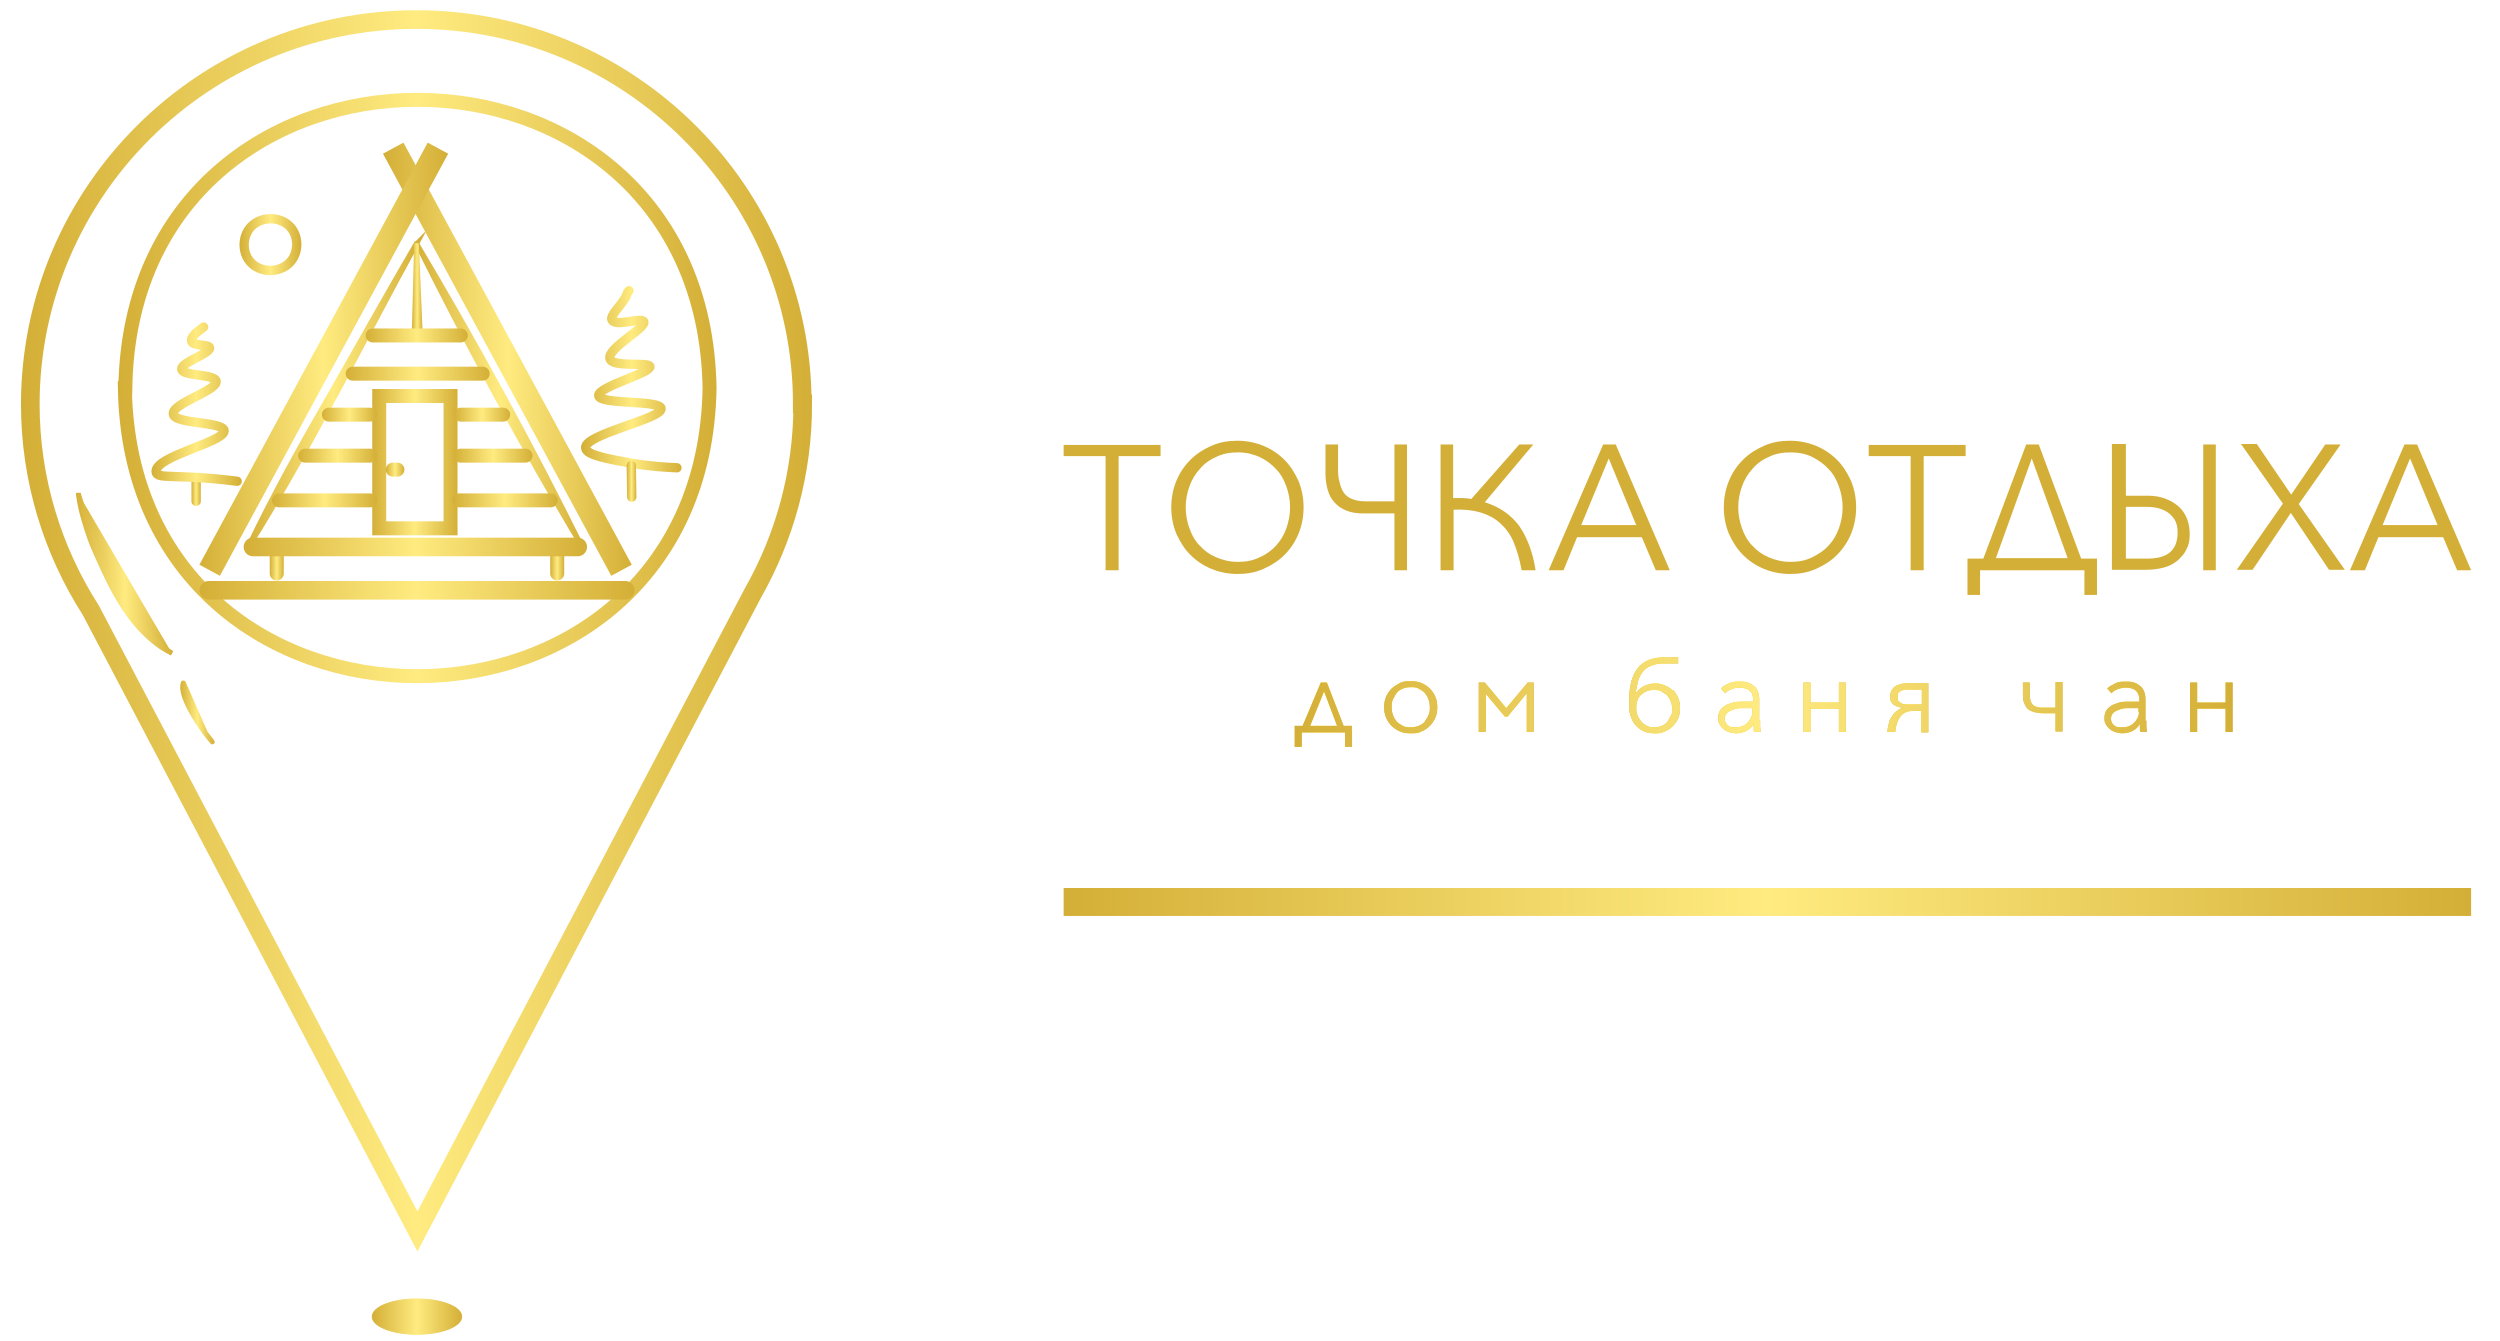 <?xml version="1.0" encoding="UTF-8"?>
<svg id="Layer_1" xmlns="http://www.w3.org/2000/svg" xmlns:xlink="http://www.w3.org/1999/xlink" version="1.1" viewBox="0 0 536.6 287.8">
  <!-- Generator: Adobe Illustrator 29.1.0, SVG Export Plug-In . SVG Version: 2.1.0 Build 142)  -->
  <defs>
    <style>
      .st0 {
        fill: url(#linear-gradient59);
        stroke: url(#linear-gradient60);
        stroke-width: 6px;
      }

      .st0, .st1, .st2, .st3, .st4, .st5, .st6, .st7, .st8, .st9, .st10, .st11, .st12, .st13, .st14, .st15, .st16, .st17, .st18, .st19, .st20, .st21, .st22, .st23, .st24, .st25, .st26, .st27, .st28, .st29, .st30, .st31, .st32, .st33, .st34 {
        stroke-miterlimit: 10;
      }

      .st1 {
        fill: url(#linear-gradient11);
        stroke: url(#linear-gradient12);
      }

      .st2 {
        fill: url(#linear-gradient33);
        stroke: url(#linear-gradient34);
      }

      .st3 {
        fill: url(#linear-gradient35);
        stroke: url(#linear-gradient36);
      }

      .st4 {
        fill: url(#linear-gradient37);
        stroke: url(#linear-gradient38);
      }

      .st5 {
        fill: url(#linear-gradient5);
        stroke: url(#linear-gradient6);
      }

      .st6 {
        fill: url(#linear-gradient7);
        stroke: url(#linear-gradient8);
      }

      .st35 {
        fill: #d4af37;
      }

      .st36 {
        fill: url(#linear-gradient39);
      }

      .st37 {
        fill: url(#linear-gradient40);
      }

      .st38 {
        fill: url(#linear-gradient41);
      }

      .st39 {
        fill: url(#linear-gradient42);
      }

      .st40 {
        fill: url(#linear-gradient46);
      }

      .st41 {
        fill: url(#linear-gradient48);
      }

      .st42 {
        fill: url(#linear-gradient43);
      }

      .st43 {
        fill: url(#linear-gradient44);
      }

      .st44 {
        fill: url(#linear-gradient47);
      }

      .st45 {
        fill: url(#linear-gradient45);
      }

      .st46 {
        fill: url(#linear-gradient49);
      }

      .st47 {
        fill: url(#linear-gradient50);
      }

      .st48 {
        fill: url(#linear-gradient51);
      }

      .st49 {
        fill: url(#linear-gradient52);
      }

      .st50 {
        fill: url(#linear-gradient53);
      }

      .st51 {
        fill: url(#linear-gradient56);
      }

      .st52 {
        fill: url(#linear-gradient54);
      }

      .st53 {
        fill: url(#linear-gradient57);
      }

      .st54 {
        fill: url(#linear-gradient55);
      }

      .st55 {
        fill: url(#linear-gradient58);
      }

      .st7, .st8 {
        stroke: #231f20;
      }

      .st7, .st8, .st9, .st10, .st11, .st12, .st13, .st14, .st15, .st16, .st17, .st18, .st19, .st20, .st21, .st22, .st23, .st24, .st25, .st26, .st27, .st28, .st29, .st30, .st31, .st32, .st33, .st34 {
        stroke-linecap: round;
      }

      .st7, .st8, .st9, .st10, .st11, .st12, .st13, .st14, .st15, .st16, .st17, .st19, .st20, .st21, .st22, .st23, .st24, .st25, .st26, .st27, .st28, .st29, .st30, .st31, .st32, .st33, .st34 {
        fill: none;
      }

      .st7, .st14, .st16, .st17, .st19, .st20, .st21, .st22, .st23, .st24, .st25, .st26, .st27, .st28, .st29, .st30 {
        stroke-width: 3px;
      }

      .st8, .st15, .st31, .st32 {
        stroke-width: 4px;
      }

      .st9 {
        stroke: url(#linear-gradient17);
      }

      .st9, .st10, .st11, .st12, .st13 {
        stroke-width: 2px;
      }

      .st10 {
        stroke: url(#linear-gradient16);
      }

      .st11 {
        stroke: url(#linear-gradient22);
      }

      .st12 {
        stroke: url(#linear-gradient23);
      }

      .st13 {
        stroke: url(#linear-gradient21);
      }

      .st14 {
        stroke: url(#linear-gradient);
      }

      .st56 {
        isolation: isolate;
      }

      .st15 {
        stroke: url(#linear-gradient2);
      }

      .st16 {
        stroke: url(#linear-gradient1);
      }

      .st17 {
        stroke: url(#linear-gradient9);
      }

      .st18 {
        fill: url(#linear-gradient3);
        stroke: url(#linear-gradient4);
        stroke-width: .2px;
      }

      .st19 {
        stroke: url(#linear-gradient18);
      }

      .st20 {
        stroke: url(#linear-gradient10);
      }

      .st21 {
        stroke: url(#linear-gradient19);
      }

      .st22 {
        stroke: url(#linear-gradient26);
      }

      .st23 {
        stroke: url(#linear-gradient28);
      }

      .st24 {
        stroke: url(#linear-gradient25);
      }

      .st25 {
        stroke: url(#linear-gradient27);
      }

      .st26 {
        stroke: url(#linear-gradient20);
      }

      .st27 {
        stroke: url(#linear-gradient24);
      }

      .st28 {
        stroke: url(#linear-gradient29);
      }

      .st29 {
        stroke: url(#linear-gradient30);
      }

      .st30 {
        stroke: url(#linear-gradient32);
      }

      .st31 {
        stroke: url(#linear-gradient13);
      }

      .st32 {
        stroke: url(#linear-gradient31);
      }

      .st33 {
        stroke: url(#linear-gradient14);
      }

      .st33, .st34 {
        stroke-width: 5px;
      }

      .st34 {
        stroke: url(#linear-gradient15);
      }
    </style>
    <linearGradient id="linear-gradient" x1="43.9" y1="601.2" x2="43.9" y2="601.2" gradientTransform="translate(0 624.3) scale(1 -1)" gradientUnits="userSpaceOnUse">
      <stop offset="0" stop-color="#d4af37"/>
      <stop offset="1" stop-color="#d4af37"/>
    </linearGradient>
    <linearGradient id="linear-gradient1" x1="75.7" y1="430.7" x2="75.7" y2="430.7" gradientTransform="translate(0 624.3) scale(1 -1)" gradientUnits="userSpaceOnUse">
      <stop offset="0" stop-color="#d4af37"/>
      <stop offset=".5" stop-color="gold"/>
      <stop offset="1" stop-color="#d4af37"/>
    </linearGradient>
    <linearGradient id="linear-gradient2" x1="4.6" y1="488.8" x2="174.3" y2="488.8" gradientTransform="translate(0 624.3) scale(1 -1)" gradientUnits="userSpaceOnUse">
      <stop offset="0" stop-color="#d4af37"/>
      <stop offset=".5" stop-color="#ffeb80"/>
      <stop offset="1" stop-color="#d4af37"/>
    </linearGradient>
    <linearGradient id="linear-gradient3" x1="79.9" y1="568.6" x2="99.1" y2="568.6" gradientTransform="translate(0 -286)" gradientUnits="userSpaceOnUse">
      <stop offset="0" stop-color="#d4af37"/>
      <stop offset=".5" stop-color="#ffeb80"/>
      <stop offset="1" stop-color="#d4af37"/>
    </linearGradient>
    <linearGradient id="linear-gradient4" x1="79.8" y1="341.7" x2="99.2" y2="341.7" gradientTransform="translate(0 624.3) scale(1 -1)" gradientUnits="userSpaceOnUse">
      <stop offset="0" stop-color="#d4af37"/>
      <stop offset=".5" stop-color="#ffeb80"/>
      <stop offset="1" stop-color="#d4af37"/>
    </linearGradient>
    <linearGradient id="linear-gradient5" x1="89.4" y1="539.5" x2="125.1" y2="539.5" gradientTransform="translate(0 624.3) scale(1 -1)" gradientUnits="userSpaceOnUse">
      <stop offset="0" stop-color="#d4af37"/>
      <stop offset=".5" stop-color="#ffeb80"/>
      <stop offset="1" stop-color="#d4af37"/>
    </linearGradient>
    <linearGradient id="linear-gradient6" x1="89" y1="539.5" x2="125.5" y2="539.5" gradientTransform="translate(0 624.3) scale(1 -1)" gradientUnits="userSpaceOnUse">
      <stop offset="0" stop-color="#d4af37"/>
      <stop offset=".5" stop-color="#ffeb80"/>
      <stop offset="1" stop-color="#d4af37"/>
    </linearGradient>
    <linearGradient id="linear-gradient7" x1="53.2" y1="539.5" x2="89.5" y2="539.5" gradientTransform="translate(0 624.3) scale(1 -1)" gradientUnits="userSpaceOnUse">
      <stop offset="0" stop-color="#d4af37"/>
      <stop offset=".5" stop-color="#ffeb80"/>
      <stop offset="1" stop-color="#d4af37"/>
    </linearGradient>
    <linearGradient id="linear-gradient8" x1="52.7" y1="539.5" x2="90.2" y2="539.5" gradientTransform="translate(0 624.3) scale(1 -1)" gradientUnits="userSpaceOnUse">
      <stop offset="0" stop-color="#d4af37"/>
      <stop offset=".5" stop-color="#ffeb80"/>
      <stop offset="1" stop-color="#d4af37"/>
    </linearGradient>
    <linearGradient id="linear-gradient9" x1="79.9" y1="525.1" x2="98.2" y2="525.1" gradientTransform="translate(0 624.3) scale(1 -1)" gradientUnits="userSpaceOnUse">
      <stop offset="0" stop-color="#d4af37"/>
      <stop offset=".5" stop-color="#ffeb80"/>
      <stop offset="1" stop-color="#d4af37"/>
    </linearGradient>
    <linearGradient id="linear-gradient10" x1="25.3" y1="541" x2="153.8" y2="541" gradientTransform="translate(0 624.3) scale(1 -1)" gradientUnits="userSpaceOnUse">
      <stop offset="0" stop-color="#d4af37"/>
      <stop offset=".5" stop-color="#ffeb80"/>
      <stop offset="1" stop-color="#d4af37"/>
    </linearGradient>
    <linearGradient id="linear-gradient11" x1="88.9" y1="562.3" x2="90.2" y2="562.3" gradientTransform="translate(0 624.3) scale(1 -1)" gradientUnits="userSpaceOnUse">
      <stop offset="0" stop-color="#d4af37"/>
      <stop offset=".5" stop-color="#ffeb80"/>
      <stop offset="1" stop-color="#d4af37"/>
    </linearGradient>
    <linearGradient id="linear-gradient12" x1="88.4" y1="562" x2="90.7" y2="562" gradientTransform="translate(0 624.3) scale(1 -1)" gradientUnits="userSpaceOnUse">
      <stop offset="0" stop-color="#d4af37"/>
      <stop offset=".5" stop-color="#ffeb80"/>
      <stop offset="1" stop-color="#d4af37"/>
    </linearGradient>
    <linearGradient id="linear-gradient13" x1="42.8" y1="497.6" x2="136.2" y2="497.6" gradientTransform="translate(0 624.3) scale(1 -1)" gradientUnits="userSpaceOnUse">
      <stop offset="0" stop-color="#d4af37"/>
      <stop offset=".5" stop-color="#ffeb80"/>
      <stop offset="1" stop-color="#d4af37"/>
    </linearGradient>
    <linearGradient id="linear-gradient14" x1="82.3" y1="547.2" x2="135.7" y2="547.2" gradientTransform="translate(0 624.3) scale(1 -1)" gradientUnits="userSpaceOnUse">
      <stop offset="0" stop-color="#d4af37"/>
      <stop offset=".5" stop-color="#ffeb80"/>
      <stop offset="1" stop-color="#d4af37"/>
    </linearGradient>
    <linearGradient id="linear-gradient15" x1="42.6" y1="547.2" x2="96.2" y2="547.2" gradientTransform="translate(0 624.3) scale(1 -1)" gradientUnits="userSpaceOnUse">
      <stop offset="0" stop-color="#d4af37"/>
      <stop offset=".5" stop-color="#ffeb80"/>
      <stop offset="1" stop-color="#d4af37"/>
    </linearGradient>
    <linearGradient id="linear-gradient16" x1="124.8" y1="542.8" x2="146.4" y2="542.8" gradientTransform="translate(0 624.3) scale(1 -1)" gradientUnits="userSpaceOnUse">
      <stop offset="0" stop-color="#d4af37"/>
      <stop offset=".5" stop-color="#ffeb80"/>
      <stop offset="1" stop-color="#d4af37"/>
    </linearGradient>
    <linearGradient id="linear-gradient17" x1="51.4" y1="571.8" x2="64.7" y2="571.8" gradientTransform="translate(0 624.3) scale(1 -1)" gradientUnits="userSpaceOnUse">
      <stop offset="0" stop-color="#d4af37"/>
      <stop offset=".5" stop-color="#ffeb80"/>
      <stop offset="1" stop-color="#d4af37"/>
    </linearGradient>
    <linearGradient id="linear-gradient18" x1="118.1" y1="503.5" x2="121.1" y2="503.5" gradientTransform="translate(0 624.3) scale(1 -1)" gradientUnits="userSpaceOnUse">
      <stop offset="0" stop-color="#d4af37"/>
      <stop offset=".5" stop-color="#ffeb80"/>
      <stop offset="1" stop-color="#d4af37"/>
    </linearGradient>
    <linearGradient id="linear-gradient19" x1="82.8" y1="523.5" x2="86.8" y2="523.5" gradientTransform="translate(0 624.3) scale(1 -1)" gradientUnits="userSpaceOnUse">
      <stop offset="0" stop-color="#d4af37"/>
      <stop offset=".5" stop-color="#ffeb80"/>
      <stop offset="1" stop-color="#d4af37"/>
    </linearGradient>
    <linearGradient id="linear-gradient20" x1="57.9" y1="503.5" x2="60.9" y2="503.5" gradientTransform="translate(0 624.3) scale(1 -1)" gradientUnits="userSpaceOnUse">
      <stop offset="0" stop-color="#d4af37"/>
      <stop offset=".5" stop-color="#ffeb80"/>
      <stop offset="1" stop-color="#d4af37"/>
    </linearGradient>
    <linearGradient id="linear-gradient21" x1="41.1" y1="518.9" x2="43.1" y2="518.9" gradientTransform="translate(0 624.3) scale(1 -1)" gradientUnits="userSpaceOnUse">
      <stop offset="0" stop-color="#d4af37"/>
      <stop offset=".5" stop-color="#ffeb80"/>
      <stop offset="1" stop-color="#d4af37"/>
    </linearGradient>
    <linearGradient id="linear-gradient22" x1="134.5" y1="521" x2="136.6" y2="521" gradientTransform="translate(0 624.3) scale(1 -1)" gradientUnits="userSpaceOnUse">
      <stop offset="0" stop-color="#d4af37"/>
      <stop offset=".5" stop-color="#ffeb80"/>
      <stop offset="1" stop-color="#d4af37"/>
    </linearGradient>
    <linearGradient id="linear-gradient23" x1="32.4" y1="537.6" x2="51.8" y2="537.6" gradientTransform="translate(0 624.3) scale(1 -1)" gradientUnits="userSpaceOnUse">
      <stop offset="0" stop-color="#d4af37"/>
      <stop offset=".5" stop-color="#ffeb80"/>
      <stop offset="1" stop-color="#d4af37"/>
    </linearGradient>
    <linearGradient id="linear-gradient24" x1="97.4" y1="535.3" x2="109.5" y2="535.3" gradientTransform="translate(0 624.3) scale(1 -1)" gradientUnits="userSpaceOnUse">
      <stop offset="0" stop-color="#d4af37"/>
      <stop offset=".5" stop-color="#ffeb80"/>
      <stop offset="1" stop-color="#d4af37"/>
    </linearGradient>
    <linearGradient id="linear-gradient25" x1="69.1" y1="535.3" x2="80.9" y2="535.3" gradientTransform="translate(0 624.3) scale(1 -1)" gradientUnits="userSpaceOnUse">
      <stop offset="0" stop-color="#d4af37"/>
      <stop offset=".5" stop-color="#ffeb80"/>
      <stop offset="1" stop-color="#d4af37"/>
    </linearGradient>
    <linearGradient id="linear-gradient26" x1="97.1" y1="516.9" x2="119.7" y2="516.9" gradientTransform="translate(0 624.3) scale(1 -1)" gradientUnits="userSpaceOnUse">
      <stop offset="0" stop-color="#d4af37"/>
      <stop offset=".5" stop-color="#ffeb80"/>
      <stop offset="1" stop-color="#d4af37"/>
    </linearGradient>
    <linearGradient id="linear-gradient27" x1="58.4" y1="516.9" x2="80.9" y2="516.9" gradientTransform="translate(0 624.3) scale(1 -1)" gradientUnits="userSpaceOnUse">
      <stop offset="0" stop-color="#d4af37"/>
      <stop offset=".5" stop-color="#ffeb80"/>
      <stop offset="1" stop-color="#d4af37"/>
    </linearGradient>
    <linearGradient id="linear-gradient28" x1="97.4" y1="526.5" x2="114.3" y2="526.5" gradientTransform="translate(0 624.3) scale(1 -1)" gradientUnits="userSpaceOnUse">
      <stop offset="0" stop-color="#d4af37"/>
      <stop offset=".5" stop-color="#ffeb80"/>
      <stop offset="1" stop-color="#d4af37"/>
    </linearGradient>
    <linearGradient id="linear-gradient29" x1="64" y1="526.5" x2="80.9" y2="526.5" gradientTransform="translate(0 624.3) scale(1 -1)" gradientUnits="userSpaceOnUse">
      <stop offset="0" stop-color="#d4af37"/>
      <stop offset=".5" stop-color="#ffeb80"/>
      <stop offset="1" stop-color="#d4af37"/>
    </linearGradient>
    <linearGradient id="linear-gradient30" x1="74.2" y1="544.1" x2="105.1" y2="544.1" gradientTransform="translate(0 624.3) scale(1 -1)" gradientUnits="userSpaceOnUse">
      <stop offset="0" stop-color="#d4af37"/>
      <stop offset=".5" stop-color="#ffeb80"/>
      <stop offset="1" stop-color="#d4af37"/>
    </linearGradient>
    <linearGradient id="linear-gradient31" x1="52.3" y1="506.9" x2="126" y2="506.9" gradientTransform="translate(0 624.3) scale(1 -1)" gradientUnits="userSpaceOnUse">
      <stop offset="0" stop-color="#d4af37"/>
      <stop offset=".5" stop-color="#ffeb80"/>
      <stop offset="1" stop-color="#d4af37"/>
    </linearGradient>
    <linearGradient id="linear-gradient32" x1="78.5" y1="552.3" x2="100.4" y2="552.3" gradientTransform="translate(0 624.3) scale(1 -1)" gradientUnits="userSpaceOnUse">
      <stop offset="0" stop-color="#d4af37"/>
      <stop offset=".5" stop-color="#ffeb80"/>
      <stop offset="1" stop-color="#d4af37"/>
    </linearGradient>
    <linearGradient id="linear-gradient33" x1="16.8" y1="501.2" x2="36.8" y2="501.2" gradientTransform="translate(0 624.3) scale(1 -1)" gradientUnits="userSpaceOnUse">
      <stop offset="0" stop-color="#d4af37"/>
      <stop offset=".5" stop-color="#ffeb80"/>
      <stop offset="1" stop-color="#d4af37"/>
    </linearGradient>
    <linearGradient id="linear-gradient34" x1="16.3" y1="501.1" x2="37.1" y2="501.1" gradientTransform="translate(0 624.3) scale(1 -1)" gradientUnits="userSpaceOnUse">
      <stop offset="0" stop-color="#d4af37"/>
      <stop offset=".5" stop-color="#ffeb80"/>
      <stop offset="1" stop-color="#d4af37"/>
    </linearGradient>
    <linearGradient id="linear-gradient35" x1="16.8" y1="501.3" x2="36.9" y2="501.3" gradientTransform="translate(0 624.3) scale(1 -1)" gradientUnits="userSpaceOnUse">
      <stop offset="0" stop-color="#d4af37"/>
      <stop offset=".5" stop-color="#ffeb80"/>
      <stop offset="1" stop-color="#d4af37"/>
    </linearGradient>
    <linearGradient id="linear-gradient36" x1="16.2" y1="501.1" x2="37.4" y2="501.1" gradientTransform="translate(0 624.3) scale(1 -1)" gradientUnits="userSpaceOnUse">
      <stop offset="0" stop-color="#d4af37"/>
      <stop offset=".5" stop-color="#ffeb80"/>
      <stop offset="1" stop-color="#d4af37"/>
    </linearGradient>
    <linearGradient id="linear-gradient37" x1="39.2" y1="471.4" x2="45.6" y2="471.4" gradientTransform="translate(0 624.3) scale(1 -1)" gradientUnits="userSpaceOnUse">
      <stop offset="0" stop-color="#d4af37"/>
      <stop offset=".5" stop-color="#ffeb80"/>
      <stop offset="1" stop-color="#d4af37"/>
    </linearGradient>
    <linearGradient id="linear-gradient38" x1="38.6" y1="471.4" x2="46.1" y2="471.4" gradientTransform="translate(0 624.3) scale(1 -1)" gradientUnits="userSpaceOnUse">
      <stop offset="0" stop-color="#d4af37"/>
      <stop offset=".5" stop-color="#ffeb80"/>
      <stop offset="1" stop-color="#d4af37"/>
    </linearGradient>
    <linearGradient id="linear-gradient39" x1="277.9" y1="470.9" x2="290.3" y2="470.9" gradientTransform="translate(0 624.3) scale(1 -1)" gradientUnits="userSpaceOnUse">
      <stop offset="0" stop-color="#d4af37"/>
      <stop offset=".5" stop-color="gold"/>
      <stop offset="1" stop-color="#d4af37"/>
    </linearGradient>
    <linearGradient id="linear-gradient40" x1="297.2" y1="472.5" x2="308.5" y2="472.5" gradientTransform="translate(0 624.3) scale(1 -1)" gradientUnits="userSpaceOnUse">
      <stop offset="0" stop-color="#d4af37"/>
      <stop offset=".5" stop-color="gold"/>
      <stop offset="1" stop-color="#d4af37"/>
    </linearGradient>
    <linearGradient id="linear-gradient41" x1="317.4" y1="472.5" x2="329.2" y2="472.5" gradientTransform="translate(0 624.3) scale(1 -1)" gradientUnits="userSpaceOnUse">
      <stop offset="0" stop-color="#d4af37"/>
      <stop offset=".5" stop-color="gold"/>
      <stop offset="1" stop-color="#d4af37"/>
    </linearGradient>
    <linearGradient id="linear-gradient42" x1="349.6" y1="475" x2="360.5" y2="475" gradientTransform="translate(0 624.3) scale(1 -1)" gradientUnits="userSpaceOnUse">
      <stop offset="0" stop-color="#d4af37"/>
      <stop offset=".5" stop-color="gold"/>
      <stop offset="1" stop-color="#d4af37"/>
    </linearGradient>
    <linearGradient id="linear-gradient43" x1="368.6" y1="472.4" x2="377.7" y2="472.4" gradientTransform="translate(0 624.3) scale(1 -1)" gradientUnits="userSpaceOnUse">
      <stop offset="0" stop-color="#d4af37"/>
      <stop offset=".5" stop-color="gold"/>
      <stop offset="1" stop-color="#d4af37"/>
    </linearGradient>
    <linearGradient id="linear-gradient44" x1="387.1" y1="472.5" x2="396.2" y2="472.5" gradientTransform="translate(0 624.3) scale(1 -1)" gradientUnits="userSpaceOnUse">
      <stop offset="0" stop-color="#d4af37"/>
      <stop offset=".5" stop-color="gold"/>
      <stop offset="1" stop-color="#d4af37"/>
    </linearGradient>
    <linearGradient id="linear-gradient45" x1="405.2" y1="472.4" x2="414.1" y2="472.4" gradientTransform="translate(0 624.3) scale(1 -1)" gradientUnits="userSpaceOnUse">
      <stop offset="0" stop-color="#d4af37"/>
      <stop offset=".5" stop-color="gold"/>
      <stop offset="1" stop-color="#d4af37"/>
    </linearGradient>
    <linearGradient id="linear-gradient46" x1="434.2" y1="472.6" x2="442.8" y2="472.6" gradientTransform="translate(0 624.3) scale(1 -1)" gradientUnits="userSpaceOnUse">
      <stop offset="0" stop-color="#d4af37"/>
      <stop offset=".5" stop-color="gold"/>
      <stop offset="1" stop-color="#d4af37"/>
    </linearGradient>
    <linearGradient id="linear-gradient47" x1="451.6" y1="472.4" x2="460.7" y2="472.4" gradientTransform="translate(0 624.3) scale(1 -1)" gradientUnits="userSpaceOnUse">
      <stop offset="0" stop-color="#d4af37"/>
      <stop offset=".5" stop-color="gold"/>
      <stop offset="1" stop-color="#d4af37"/>
    </linearGradient>
    <linearGradient id="linear-gradient48" x1="470.1" y1="472.5" x2="479.2" y2="472.5" gradientTransform="translate(0 624.3) scale(1 -1)" gradientUnits="userSpaceOnUse">
      <stop offset="0" stop-color="#d4af37"/>
      <stop offset=".5" stop-color="gold"/>
      <stop offset="1" stop-color="#d4af37"/>
    </linearGradient>
    <linearGradient id="linear-gradient49" x1="277.9" y1="470.9" x2="479.2" y2="470.9" gradientTransform="translate(0 624.3) scale(1 -1)" gradientUnits="userSpaceOnUse">
      <stop offset="0" stop-color="#d4af37"/>
      <stop offset=".5" stop-color="#ffeb80"/>
      <stop offset="1" stop-color="#d4af37"/>
    </linearGradient>
    <linearGradient id="linear-gradient50" x1="277.9" y1="472.5" x2="479.2" y2="472.5" gradientTransform="translate(0 624.3) scale(1 -1)" gradientUnits="userSpaceOnUse">
      <stop offset="0" stop-color="#d4af37"/>
      <stop offset=".5" stop-color="#ffeb80"/>
      <stop offset="1" stop-color="#d4af37"/>
    </linearGradient>
    <linearGradient id="linear-gradient51" x1="277.9" y1="472.5" x2="479.2" y2="472.5" gradientTransform="translate(0 624.3) scale(1 -1)" gradientUnits="userSpaceOnUse">
      <stop offset="0" stop-color="#d4af37"/>
      <stop offset=".5" stop-color="#ffeb80"/>
      <stop offset="1" stop-color="#d4af37"/>
    </linearGradient>
    <linearGradient id="linear-gradient52" x1="277.9" y1="475" x2="479.2" y2="475" gradientTransform="translate(0 624.3) scale(1 -1)" gradientUnits="userSpaceOnUse">
      <stop offset="0" stop-color="#d4af37"/>
      <stop offset=".5" stop-color="#ffeb80"/>
      <stop offset="1" stop-color="#d4af37"/>
    </linearGradient>
    <linearGradient id="linear-gradient53" x1="277.9" y1="472.4" x2="479.2" y2="472.4" gradientTransform="translate(0 624.3) scale(1 -1)" gradientUnits="userSpaceOnUse">
      <stop offset="0" stop-color="#d4af37"/>
      <stop offset=".5" stop-color="#ffeb80"/>
      <stop offset="1" stop-color="#d4af37"/>
    </linearGradient>
    <linearGradient id="linear-gradient54" x1="277.9" y1="472.5" x2="479.2" y2="472.5" gradientTransform="translate(0 624.3) scale(1 -1)" gradientUnits="userSpaceOnUse">
      <stop offset="0" stop-color="#d4af37"/>
      <stop offset=".5" stop-color="#ffeb80"/>
      <stop offset="1" stop-color="#d4af37"/>
    </linearGradient>
    <linearGradient id="linear-gradient55" x1="277.9" y1="472.4" x2="479.2" y2="472.4" gradientTransform="translate(0 624.3) scale(1 -1)" gradientUnits="userSpaceOnUse">
      <stop offset="0" stop-color="#d4af37"/>
      <stop offset=".5" stop-color="#ffeb80"/>
      <stop offset="1" stop-color="#d4af37"/>
    </linearGradient>
    <linearGradient id="linear-gradient56" x1="277.9" y1="472.6" x2="479.2" y2="472.6" gradientTransform="translate(0 624.3) scale(1 -1)" gradientUnits="userSpaceOnUse">
      <stop offset="0" stop-color="#d4af37"/>
      <stop offset=".5" stop-color="#ffeb80"/>
      <stop offset="1" stop-color="#d4af37"/>
    </linearGradient>
    <linearGradient id="linear-gradient57" x1="277.9" y1="472.4" x2="479.2" y2="472.4" gradientTransform="translate(0 624.3) scale(1 -1)" gradientUnits="userSpaceOnUse">
      <stop offset="0" stop-color="#d4af37"/>
      <stop offset=".5" stop-color="#ffeb80"/>
      <stop offset="1" stop-color="#d4af37"/>
    </linearGradient>
    <linearGradient id="linear-gradient58" x1="277.9" y1="472.5" x2="479.2" y2="472.5" gradientTransform="translate(0 624.3) scale(1 -1)" gradientUnits="userSpaceOnUse">
      <stop offset="0" stop-color="#d4af37"/>
      <stop offset=".5" stop-color="#ffeb80"/>
      <stop offset="1" stop-color="#d4af37"/>
    </linearGradient>
    <linearGradient id="linear-gradient59" x1="228.3" y1="193.6" x2="530.4" y2="193.6" gradientUnits="userSpaceOnUse">
      <stop offset="0" stop-color="#d4af37"/>
      <stop offset=".5" stop-color="#ffeb80"/>
      <stop offset="1" stop-color="#d4af37"/>
    </linearGradient>
    <linearGradient id="linear-gradient60" x1="228.3" y1="193.6" x2="530.4" y2="193.6" gradientTransform="matrix(1,0,0,1,0,0)" xlink:href="#linear-gradient2"/>
  </defs>
  <path class="st7" d="M12.8,361.3"/>
  <path class="st7" d="M12.8,361.3"/>
  <path class="st8" d="M-133.4-112.7"/>
  <g>
    <path class="st7" d="M6.6,53.1"/>
    <path class="st14" d="M43.9,23.1"/>
    <path class="st7" d="M6.6,53.1"/>
    <path class="st16" d="M75.7,193.6"/>
    <path class="st15" d="M172.3,86.7c0,14.8-3.9,28.6-10.7,40.6l-72,137L19.5,131c-8.2-12.8-13-28-13-44.3C6.6,41.1,43.7,4.2,89.4,4.2s82.8,37,82.8,82.5h0Z"/>
    <ellipse class="st18" cx="89.5" cy="282.6" rx="9.6" ry="3.8"/>
    <path class="st5" d="M89.4,52.2c12.7,21.3,24.6,43.1,35.6,65.3-12.7-21.3-24.6-43.1-35.6-65.3h0Z"/>
    <path class="st6" d="M89.5,52.2c-11.6,21.2-23.3,44.8-36.2,65.3,0,0-.1,0-.1,0,5.4-11.3,11.4-22.1,17.6-32.8,4.6-8.1,13.8-24.4,18.5-32.4,0,0,.1,0,.1,0h0Z"/>
    <rect class="st17" x="81.4" y="85" width="15.3" height="28.4"/>
    <path class="st20" d="M26.8,83.3c1.4,82.5,124.1,82.4,125.5,0C150.9.8,28.2.8,26.9,83.3h0Z"/>
    <path class="st1" d="M88.9,71.2l.5-19,.8,19c0,.9-1.4.9-1.4,0h0Z"/>
    <line class="st31" x1="44.8" y1="126.7" x2="134.2" y2="126.7"/>
    <path class="st33" d="M84.4,31.8l49,90.6L84.4,31.8Z"/>
    <path class="st34" d="M94,31.8l-49,90.6L94,31.8Z"/>
    <path class="st10" d="M135,62.4c-.5.5-.3.9-1.1,2-.9,1.4-2.8,3.3-2.6,4.1.5,1.9,6.6-.6,6.9.6.3,1.4-7.7,5.6-7.3,7.8.3,2.1,8.5.7,8.6,1.8.1,1.4-11.1,4.3-11,6.2.1,2,13.3.9,13.4,2.8.2,2.2-16.4,5.5-16.2,8.4,0,1.6,4.9,2.4,9.7,3.3,4.1.7,7.5.9,9.9,1"/>
    <path class="st9" d="M52.4,52.5c.1,7.4,11.1,7.4,11.3,0-.1-7.4-11.1-7.4-11.3,0Z"/>
    <line class="st19" x1="119.6" y1="118.6" x2="119.6" y2="123.1"/>
    <line class="st21" x1="85.3" y1="100.8" x2="84.3" y2="100.8"/>
    <line class="st26" x1="59.4" y1="118.6" x2="59.4" y2="123.1"/>
    <line class="st13" x1="42.1" y1="103.2" x2="42.1" y2="107.6"/>
    <line class="st11" x1="135.5" y1="99.9" x2="135.6" y2="106.7"/>
    <path class="st12" d="M43.7,70.2c-1.4,1-2.7,2.1-2.6,2.9,0,1.3,3.9.7,3.9,1.6,0,1.2-6.1,3.1-6,4.5,0,1.6,7.3,1,7.4,2.7,0,2-9.4,4.7-9.2,6.9,0,2.3,10.9,1.6,10.9,3.7,0,2.4-14.7,5.4-14.6,8.7,0,1.8,4.2.4,17.4,2.1"/>
    <line class="st27" x1="98.9" y1="89" x2="108" y2="89"/>
    <line class="st24" x1="70.6" y1="89" x2="79.4" y2="89"/>
    <line class="st22" x1="98.6" y1="107.4" x2="118.2" y2="107.4"/>
    <line class="st25" x1="59.9" y1="107.4" x2="79.4" y2="107.4"/>
    <line class="st23" x1="98.9" y1="97.8" x2="112.8" y2="97.8"/>
    <line class="st28" x1="65.5" y1="97.8" x2="79.4" y2="97.8"/>
    <line class="st29" x1="75.7" y1="80.2" x2="103.6" y2="80.2"/>
    <line class="st32" x1="54.3" y1="117.4" x2="124" y2="117.4"/>
    <line class="st30" x1="80" y1="72" x2="98.9" y2="72"/>
    <path class="st2" d="M16.8,105.9c6.4,27.7,20.1,34.3,20.1,34.3"/>
    <path class="st3" d="M16.8,105.9c1.4,4.4,2.8,9,4.3,13.3,2.7,6.6,6.8,12.8,11.9,17.8,1.2,1.2,2.5,2.3,3.9,3.2h0c-1.6-.7-3-1.7-4.3-2.8-5.3-4.5-8.5-10.7-11.3-17-.6-1.3-1.5-3.3-2-4.7-1.1-3.2-2.2-6.6-2.5-9.9h0Z"/>
    <path class="st4" d="M44.1,157.3c5.5,6.9-6.2-6.1-4.8-10.7,0,0,.1-.1.1,0l4.7,10.7"/>
  </g>
  <g class="st56">
    <path class="st35" d="M240,122.4h-2.7v-24.5h-9v-2.4h20.8v2.4h-9v24.5h-.1Z"/>
    <path class="st35" d="M279.8,108.9c0,2.1-.4,4-1.1,5.7-.7,1.7-1.7,3.2-3,4.5s-2.7,2.2-4.5,3-3.6,1.1-5.6,1.1-3.9-.4-5.6-1.1-3.2-1.7-4.5-3-2.2-2.8-3-4.5c-.7-1.7-1.1-3.6-1.1-5.7s.4-4,1.1-5.7c.7-1.7,1.7-3.2,3-4.5s2.7-2.2,4.5-3,3.6-1.1,5.6-1.1,3.9.4,5.6,1.1,3.2,1.7,4.5,3,2.2,2.8,3,4.5c.7,1.7,1.1,3.6,1.1,5.7ZM276.9,108.9c0-1.6-.3-3.1-.8-4.5s-1.2-2.7-2.2-3.7c-1-1.1-2.1-1.9-3.5-2.6-1.4-.6-2.9-1-4.7-1s-3.3.3-4.7,1c-1.4.6-2.6,1.5-3.5,2.6-1,1.1-1.7,2.3-2.2,3.7-.5,1.4-.8,2.9-.8,4.5s.3,3.1.8,4.5,1.2,2.7,2.2,3.7c1,1.1,2.1,1.9,3.5,2.5s2.9,1,4.7,1,3.3-.3,4.7-1c1.4-.6,2.6-1.5,3.5-2.5,1-1.1,1.7-2.3,2.2-3.7.5-1.4.8-2.9.8-4.5Z"/>
    <path class="st35" d="M299.3,95.4h2.7v27h-2.7v-12.2h-6.7c-1.4,0-2.6-.2-3.6-.6s-1.9-1-2.5-1.7c-.7-.7-1.2-1.6-1.5-2.7-.3-1-.5-2.2-.5-3.5v-6.3h2.7v4.9c0,1.1,0,2.2.3,3.1.2.9.5,1.7.9,2.3.4.6,1,1.1,1.8,1.4.7.3,1.7.5,2.8.5h6.3v-12.3h0Z"/>
    <path class="st35" d="M309.2,122.4v-27h2.7v11.5h2c.6,0,1.3.1,1.9.2l10.3-11.7h3l-10.4,12.4c3.2,1,5.6,2.7,7.4,5.1,1.7,2.5,2.9,5.6,3.5,9.5h-3c-.4-2.3-1-4.3-1.7-6s-1.7-3-2.9-4.1-2.6-1.8-4.2-2.3c-1.7-.5-3.6-.7-5.8-.6v13h-2.8Z"/>
    <path class="st35" d="M335.4,122.4h-3l11.7-27h2.7l11.6,27h-3l-3-7.1h-13.9l-2.9,7.1h-.2ZM339.3,112.7h11.9l-5.9-14.3-5.9,14.3h-.1Z"/>
    <path class="st35" d="M398.4,108.9c0,2.1-.4,4-1.1,5.7s-1.7,3.2-3,4.5-2.7,2.2-4.5,3-3.6,1.1-5.6,1.1-3.9-.4-5.6-1.1-3.2-1.7-4.5-3-2.2-2.8-3-4.5c-.7-1.7-1.1-3.6-1.1-5.7s.4-4,1.1-5.7,1.7-3.2,3-4.5,2.7-2.2,4.5-3,3.6-1.1,5.6-1.1,3.9.4,5.6,1.1,3.2,1.7,4.5,3,2.2,2.8,3,4.5c.7,1.7,1.1,3.6,1.1,5.7ZM395.5,108.9c0-1.6-.3-3.1-.8-4.5s-1.2-2.7-2.2-3.7c-1-1.1-2.1-1.9-3.5-2.6s-2.9-1-4.7-1-3.3.3-4.7,1c-1.4.6-2.6,1.5-3.5,2.6-1,1.1-1.7,2.3-2.2,3.7-.5,1.4-.8,2.9-.8,4.5s.3,3.1.8,4.5,1.2,2.7,2.2,3.7c1,1.1,2.1,1.9,3.5,2.5s2.9,1,4.7,1,3.3-.3,4.7-1,2.6-1.5,3.5-2.5c1-1.1,1.7-2.3,2.2-3.7.5-1.4.8-2.9.8-4.5Z"/>
    <path class="st35" d="M412.8,122.4h-2.7v-24.5h-9v-2.4h20.8v2.4h-9v24.5h0Z"/>
    <path class="st35" d="M425,122.4v5.3h-2.7v-7.8h3.4l9.2-24.5h2.7l9.1,24.5h3.4v7.8h-2.7v-5.3h-22.4ZM428.4,119.8h15.4l-7.7-21.4-7.7,21.4h0Z"/>
    <path class="st35" d="M456.3,95.4v11h4.7c1.4,0,2.6.2,3.7.6s2.1,1,2.9,1.7,1.4,1.6,1.8,2.6.6,2.1.6,3.4-.2,2.3-.7,3.2c-.4.9-1.1,1.7-1.9,2.4s-1.8,1.2-2.9,1.5-2.4.5-3.8.5h-7.4v-27h3ZM456.3,119.9h4.5c2.2,0,3.8-.4,4.9-1.3s1.7-2.3,1.7-4.3-.6-3-1.7-4c-1.2-1-2.8-1.5-4.9-1.5h-4.5v11.1h0ZM475.6,95.4v27h-2.7v-27h2.7Z"/>
    <path class="st35" d="M491.7,106.3l7.4-10.9h3.3l-9,12.8,9.9,14.1h-3.4l-8.2-12.2-8.2,12.2h-3.4l9.9-14.2-9-12.8h3.4l7.4,10.9h0Z"/>
    <path class="st35" d="M507.4,122.4h-3l11.7-27h2.7l11.6,27h-3l-3-7.1h-13.9l-2.9,7.1h-.2ZM511.3,112.7h11.9l-5.9-14.3-5.9,14.3h-.1Z"/>
  </g>
  <g>
    <g>
      <path class="st36" d="M284.9,146.5h-1.4l-3.9,9.3h-1.7v4.5h1.5v-3.1h9.3v3.1h1.5v-4.5h-1.8l-3.6-9.3h0ZM281.2,155.8l3-7.4,2.8,7.4h-5.8Z"/>
      <path class="st37" d="M306.9,147.8c-.5-.5-1.1-.9-1.8-1.2s-1.5-.4-2.3-.4-1.6,0-2.3.4-1.3.7-1.8,1.2-.9,1.1-1.2,1.8-.4,1.4-.4,2.2.1,1.5.4,2.2c.3.7.7,1.3,1.2,1.8s1.1.9,1.8,1.2,1.4.4,2.3.4,1.6,0,2.3-.4c.7-.3,1.3-.7,1.8-1.2s.9-1.1,1.2-1.8.4-1.4.4-2.2-.1-1.5-.4-2.2c-.3-.7-.7-1.3-1.2-1.8ZM306.6,153.5c-.2.5-.5,1-.8,1.4s-.8.7-1.3.9-1.1.3-1.7.3-1.2,0-1.7-.3-.9-.5-1.3-.9c-.3-.4-.6-.8-.8-1.4-.2-.5-.3-1.1-.3-1.7s0-1.1.3-1.7.5-1,.8-1.4.8-.7,1.3-.9,1-.3,1.7-.3,1.2,0,1.7.3.9.5,1.3.9c.3.4.6.8.8,1.4.2.5.3,1.1.3,1.7s0,1.1-.3,1.7Z"/>
      <polygon class="st38" points="323.3 152 318.7 146.5 317.4 146.5 317.4 157.1 318.9 157.1 318.9 148.9 323 153.8 323.6 153.8 327.7 148.8 327.7 157.1 329.2 157.1 329.2 146.5 327.9 146.5 323.3 152"/>
      <path class="st39" d="M359,148.2c-.5-.5-1-.8-1.7-1.1-.6-.3-1.4-.4-2.1-.4s-1.7.2-2.4.6c-.7.4-1.3.9-1.7,1.5.1-1,.3-1.8.5-2.6s.6-1.5,1-2,1-1,1.8-1.3c.7-.3,1.6-.5,2.7-.5h3.1v-1.3h-3.1c-2.4,0-4.1.7-5.3,2-1.2,1.3-1.9,3.3-2.1,6v2.5c0,.9.1,1.7.4,2.4s.6,1.3,1.1,1.8,1,.9,1.7,1.2,1.4.4,2.3.4,1.4,0,2.1-.4c.6-.2,1.2-.6,1.7-1.1s.9-1,1.2-1.7c.3-.7.4-1.4.4-2.2s-.1-1.5-.4-2.2-.6-1.2-1.1-1.7h-.1ZM358.6,153.6c-.2.5-.4.9-.7,1.3-.3.4-.7.7-1.2.9s-1,.3-1.6.3-1.1,0-1.6-.3-.9-.5-1.2-.9c-.3-.4-.6-.8-.8-1.3-.2-.5-.3-1.1-.3-1.7s.1-1.2.3-1.7c.2-.5.5-.9.9-1.2s.8-.6,1.2-.7c.5-.2,1-.2,1.5-.2s1.1,0,1.5.3.8.5,1.2.8c.3.4.6.8.8,1.3.2.5.3,1,.3,1.6s0,1.1-.2,1.6h0Z"/>
      <path class="st42" d="M377.6,154.7v-4.6c0-.6-.1-1.2-.3-1.7-.2-.5-.5-.9-.9-1.2s-.8-.6-1.3-.7c-.5-.2-1-.2-1.6-.2-.9,0-1.7,0-2.4.4-.7.3-1.3.6-1.7,1.1l.9,1c.4-.4.8-.7,1.4-.9.5-.2,1.1-.3,1.8-.3s1.6.2,2.1.7c.5.4.7,1.1.7,2v.3c-1,0-1.9,0-2.8,0s-1.7.2-2.4.5c-.7.2-1.2.6-1.7,1.1-.4.5-.6,1.1-.6,1.9s.1,1.1.4,1.5c.2.4.5.7.9,1s.7.4,1.2.6c.4,0,.8.2,1.3.2.9,0,1.6-.2,2.2-.5s1.2-.8,1.6-1.5h0v.9c0,.3,0,.6.1.8h1.4c0-.3-.1-.7-.1-1.1v-1.3h-.2ZM376.1,152.6c0,.5,0,.9-.2,1.3s-.4.8-.7,1.1c-.3.3-.6.6-1.1.8-.4.2-.9.3-1.4.3s-.6,0-.9,0c-.3,0-.6-.2-.8-.3-.2-.2-.4-.4-.6-.6-.1-.3-.2-.6-.2-1s.2-.9.5-1.2.8-.5,1.3-.7,1.1-.3,1.7-.3h2.4v.8h0Z"/>
      <polygon class="st43" points="394.7 150.8 388.6 150.8 388.6 146.5 387.1 146.5 387.1 157.1 388.6 157.1 388.6 152.1 394.7 152.1 394.7 157.1 396.2 157.1 396.2 146.5 394.7 146.5 394.7 150.8"/>
      <path class="st45" d="M406.8,147.3c-.7.5-1.1,1.3-1.1,2.2s.2,1.3.7,1.7,1.1.6,1.9.7h0c-.5.2-.9.5-1.3.8s-.7.7-1,1.2c-.3.4-.5.9-.6,1.5-.2.5-.2,1.1-.3,1.7h1.7c.1-1.4.5-2.5,1.1-3.3s1.5-1.2,2.7-1.2h1.8v4.6h1.5v-10.6h-4c-1.4,0-2.5.3-3.3.8h.2ZM412.5,147.8v3.4h-3.3c-.4,0-.7,0-1-.2s-.5-.3-.7-.5-.2-.5-.2-.9,0-.7.2-.9.4-.4.6-.5c.3,0,.6-.2.9-.2h3.5v-.2Z"/>
      <path class="st40" d="M441.2,151.9h-2.3c-.8,0-1.4,0-1.8-.2-.4,0-.8-.4-1-.7s-.3-.7-.4-1.2v-3.3h-1.5v2.4c0,.7,0,1.3.2,1.8s.4,1,.7,1.3c.3.4.8.6,1.4.8s1.4.3,2.4.3h2.3v3.9h1.5v-10.6h-1.5v5.4h0Z"/>
      <path class="st44" d="M460.5,154.7v-4.6c0-.6-.1-1.2-.3-1.7-.2-.5-.5-.9-.9-1.2s-.8-.6-1.3-.7c-.5-.2-1-.2-1.6-.2-.9,0-1.7,0-2.4.4s-1.3.6-1.7,1.1l.9,1c.4-.4.8-.7,1.4-.9s1.1-.3,1.8-.3,1.6.2,2.1.7.7,1.1.7,2v.3c-1,0-1.9,0-2.8,0s-1.7.2-2.4.5c-.7.2-1.2.6-1.7,1.1-.4.5-.6,1.1-.6,1.9s.1,1.1.4,1.5c.2.4.5.7.9,1s.7.4,1.2.6c.4,0,.8.2,1.3.2.9,0,1.6-.2,2.2-.5s1.2-.8,1.6-1.5h0v.9c0,.3,0,.6.1.8h1.4c0-.3-.1-.7-.1-1.1v-1.3h-.2ZM459.1,152.6c0,.5,0,.9-.2,1.3-.2.4-.4.8-.7,1.1-.3.3-.6.6-1.1.8-.4.2-.9.3-1.5.3s-.6,0-.9,0c-.3,0-.6-.2-.8-.3-.2-.2-.4-.4-.6-.6-.1-.3-.2-.6-.2-1s.2-.9.5-1.2.8-.5,1.3-.7,1.1-.3,1.7-.3h2.4v.8h.1Z"/>
      <polygon class="st41" points="477.7 146.5 477.7 150.8 471.6 150.8 471.6 146.5 470.1 146.5 470.1 157.1 471.6 157.1 471.6 152.1 477.7 152.1 477.7 157.1 479.2 157.1 479.2 146.5 477.7 146.5"/>
    </g>
    <g>
      <path class="st46" d="M284.9,146.5h-1.4l-3.9,9.3h-1.7v4.5h1.5v-3.1h9.3v3.1h1.5v-4.5h-1.8l-3.6-9.3h0ZM281.2,155.8l3-7.4,2.8,7.4h-5.8Z"/>
      <path class="st47" d="M306.9,147.8c-.5-.5-1.1-.9-1.8-1.2s-1.5-.4-2.3-.4-1.6,0-2.3.4-1.3.7-1.8,1.2-.9,1.1-1.2,1.8-.4,1.4-.4,2.2.1,1.5.4,2.2c.3.7.7,1.3,1.2,1.8s1.1.9,1.8,1.2,1.4.4,2.3.4,1.6,0,2.3-.4c.7-.3,1.3-.7,1.8-1.2s.9-1.1,1.2-1.8.4-1.4.4-2.2-.1-1.5-.4-2.2c-.3-.7-.7-1.3-1.2-1.8ZM306.6,153.5c-.2.5-.5,1-.8,1.4s-.8.7-1.3.9-1.1.3-1.7.3-1.2,0-1.7-.3-.9-.5-1.3-.9c-.3-.4-.6-.8-.8-1.4-.2-.5-.3-1.1-.3-1.7s0-1.1.3-1.7.5-1,.8-1.4.8-.7,1.3-.9,1-.3,1.7-.3,1.2,0,1.7.3.9.5,1.3.9c.3.4.6.8.8,1.4.2.5.3,1.1.3,1.7s0,1.1-.3,1.7Z"/>
      <polygon class="st48" points="323.3 152 318.7 146.5 317.4 146.5 317.4 157.1 318.9 157.1 318.9 148.9 323 153.8 323.6 153.8 327.7 148.8 327.7 157.1 329.2 157.1 329.2 146.5 327.9 146.5 323.3 152"/>
      <path class="st49" d="M359,148.2c-.5-.5-1-.8-1.7-1.1-.6-.3-1.4-.4-2.1-.4s-1.7.2-2.4.6c-.7.4-1.3.9-1.7,1.5.1-1,.3-1.8.5-2.6s.6-1.5,1-2,1-1,1.8-1.3c.7-.3,1.6-.5,2.7-.5h3.1v-1.3h-3.1c-2.4,0-4.1.7-5.3,2-1.2,1.3-1.9,3.3-2.1,6v2.5c0,.9.1,1.7.4,2.4s.6,1.3,1.1,1.8,1,.9,1.7,1.2,1.4.4,2.3.4,1.4,0,2.1-.4c.6-.2,1.2-.6,1.7-1.1s.9-1,1.2-1.7c.3-.7.4-1.4.4-2.2s-.1-1.5-.4-2.2-.6-1.2-1.1-1.7h-.1ZM358.6,153.6c-.2.5-.4.9-.7,1.3-.3.4-.7.7-1.2.9s-1,.3-1.6.3-1.1,0-1.6-.3-.9-.5-1.2-.9c-.3-.4-.6-.8-.8-1.3-.2-.5-.3-1.1-.3-1.7s.1-1.2.3-1.7c.2-.5.5-.9.9-1.2s.8-.6,1.2-.7c.5-.2,1-.2,1.5-.2s1.1,0,1.5.3.8.5,1.2.8c.3.4.6.8.8,1.3.2.5.3,1,.3,1.6s0,1.1-.2,1.6h0Z"/>
      <path class="st50" d="M377.6,154.7v-4.6c0-.6-.1-1.2-.3-1.7-.2-.5-.5-.9-.9-1.2s-.8-.6-1.3-.7c-.5-.2-1-.2-1.6-.2-.9,0-1.7,0-2.4.4-.7.3-1.3.6-1.7,1.1l.9,1c.4-.4.8-.7,1.4-.9.5-.2,1.1-.3,1.8-.3s1.6.2,2.1.7c.5.4.7,1.1.7,2v.3c-1,0-1.9,0-2.8,0s-1.7.2-2.4.5c-.7.2-1.2.6-1.7,1.1-.4.5-.6,1.1-.6,1.9s.1,1.1.4,1.5c.2.4.5.7.9,1s.7.4,1.2.6c.4,0,.8.2,1.3.2.9,0,1.6-.2,2.2-.5s1.2-.8,1.6-1.5h0v.9c0,.3,0,.6.1.8h1.4c0-.3-.1-.7-.1-1.1v-1.3h-.2ZM376.1,152.6c0,.5,0,.9-.2,1.3s-.4.8-.7,1.1c-.3.3-.6.6-1.1.8-.4.2-.9.3-1.4.3s-.6,0-.9,0c-.3,0-.6-.2-.8-.3-.2-.2-.4-.4-.6-.6-.1-.3-.2-.6-.2-1s.2-.9.5-1.2.8-.5,1.3-.7,1.1-.3,1.7-.3h2.4v.8h0Z"/>
      <polygon class="st52" points="394.7 150.8 388.6 150.8 388.6 146.5 387.1 146.5 387.1 157.1 388.6 157.1 388.6 152.1 394.7 152.1 394.7 157.1 396.2 157.1 396.2 146.5 394.7 146.5 394.7 150.8"/>
      <path class="st54" d="M406.8,147.3c-.7.5-1.1,1.3-1.1,2.2s.2,1.3.7,1.7,1.1.6,1.9.7h0c-.5.2-.9.5-1.3.8s-.7.7-1,1.2c-.3.4-.5.9-.6,1.5-.2.5-.2,1.1-.3,1.7h1.7c.1-1.4.5-2.5,1.1-3.3s1.5-1.2,2.7-1.2h1.8v4.6h1.5v-10.6h-4c-1.4,0-2.5.3-3.3.8h.2ZM412.5,147.8v3.4h-3.3c-.4,0-.7,0-1-.2s-.5-.3-.7-.5-.2-.5-.2-.9,0-.7.2-.9.4-.4.6-.5c.3,0,.6-.2.9-.2h3.5v-.2Z"/>
      <path class="st51" d="M441.2,151.9h-2.3c-.8,0-1.4,0-1.8-.2-.4,0-.8-.4-1-.7s-.3-.7-.4-1.2v-3.3h-1.5v2.4c0,.7,0,1.3.2,1.8s.4,1,.7,1.3c.3.4.8.6,1.4.8s1.4.3,2.4.3h2.3v3.9h1.5v-10.6h-1.5v5.4h0Z"/>
      <path class="st53" d="M460.5,154.7v-4.6c0-.6-.1-1.2-.3-1.7-.2-.5-.5-.9-.9-1.2s-.8-.6-1.3-.7c-.5-.2-1-.2-1.6-.2-.9,0-1.7,0-2.4.4s-1.3.6-1.7,1.1l.9,1c.4-.4.8-.7,1.4-.9s1.1-.3,1.8-.3,1.6.2,2.1.7.7,1.1.7,2v.3c-1,0-1.9,0-2.8,0s-1.7.2-2.4.5c-.7.2-1.2.6-1.7,1.1-.4.5-.6,1.1-.6,1.9s.1,1.1.4,1.5c.2.4.5.7.9,1s.7.4,1.2.6c.4,0,.8.2,1.3.2.9,0,1.6-.2,2.2-.5s1.2-.8,1.6-1.5h0v.9c0,.3,0,.6.1.8h1.4c0-.3-.1-.7-.1-1.1v-1.3h-.2ZM459.1,152.6c0,.5,0,.9-.2,1.3-.2.4-.4.8-.7,1.1-.3.3-.6.6-1.1.8-.4.2-.9.3-1.5.3s-.6,0-.9,0c-.3,0-.6-.2-.8-.3-.2-.2-.4-.4-.6-.6-.1-.3-.2-.6-.2-1s.2-.9.5-1.2.8-.5,1.3-.7,1.1-.3,1.7-.3h2.4v.8h.1Z"/>
      <polygon class="st55" points="477.7 146.5 477.7 150.8 471.6 150.8 471.6 146.5 470.1 146.5 470.1 157.1 471.6 157.1 471.6 152.1 477.7 152.1 477.7 157.1 479.2 157.1 479.2 146.5 477.7 146.5"/>
    </g>
  </g>
  <line class="st0" x1="228.3" y1="193.6" x2="530.4" y2="193.6"/>
</svg>